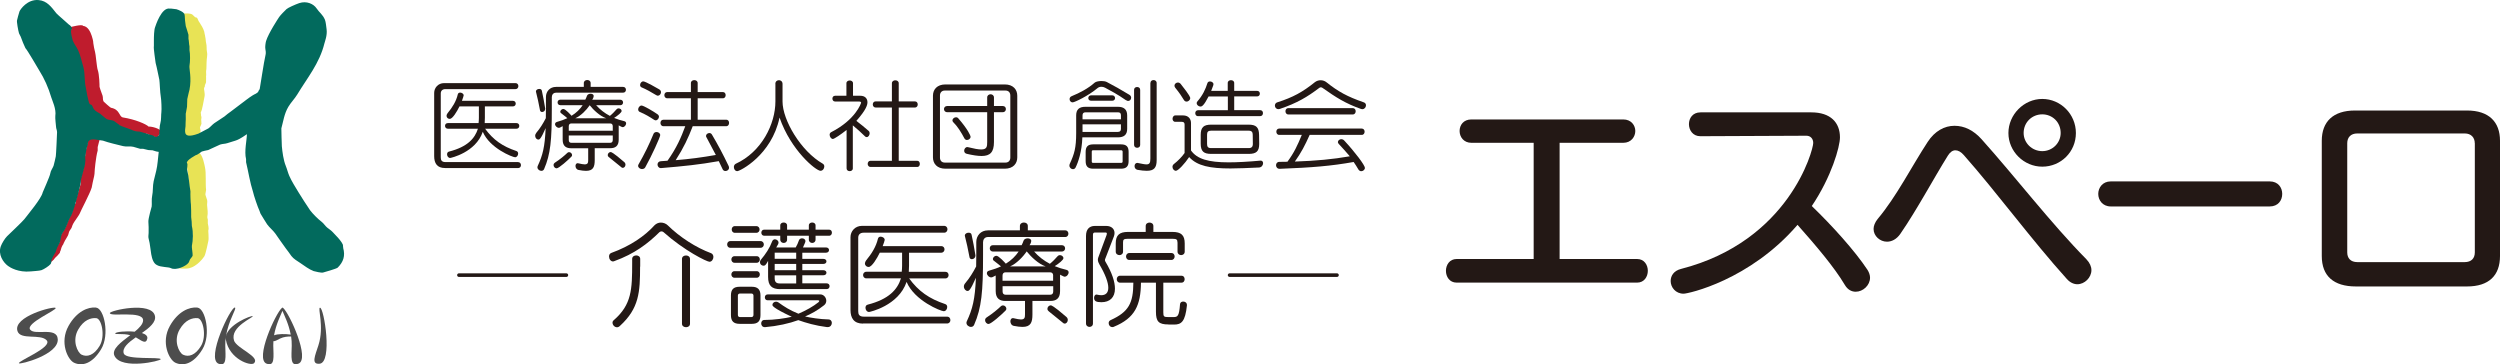 <?xml version="1.0" encoding="UTF-8"?>
<svg id="_レイヤー_1" data-name=" レイヤー 1" xmlns="http://www.w3.org/2000/svg" width="417.17" height="60.79" viewBox="0 0 417.17 60.79">
  <defs>
    <style>
      .cls-1 {
        isolation: isolate;
      }

      .cls-2 {
        fill: #231815;
      }

      .cls-3 {
        fill: none;
        stroke: #231815;
        stroke-linecap: round;
        stroke-miterlimit: 10;
        stroke-width: .6px;
      }

      .cls-4 {
        fill: #e8e355;
      }

      .cls-4, .cls-5 {
        fill-rule: evenodd;
      }

      .cls-6 {
        fill: #026a5d;
      }

      .cls-5 {
        fill: #bf1c2d;
      }

      .cls-7 {
        fill: #4d4d4d;
      }
    </style>
  </defs>
  <g class="cls-1">
    <path class="cls-2" d="M243.06,47.16c-1.18,0-1.78-.99-1.78-1.97s.61-1.97,1.78-1.97h12.86v-19.39h-10.39c-1.29,0-1.97-.99-1.97-1.97s.64-1.93,1.97-1.93h25.34c1.33,0,2.01.99,2.01,1.93s-.68,1.97-2.01,1.97h-10.62v19.39h12.94c1.18,0,1.78.99,1.78,1.97s-.61,1.97-1.78,1.97h-30.12Z"/>
    <path class="cls-2" d="M283.77,22.73h-.04c-1.25,0-1.9-1.02-1.9-2.01s.61-1.97,1.94-1.97h18.48c3.22,0,4.78,1.71,4.78,4.17,0,1.56-1.4,6.56-4.7,11.46,3.38,3.26,7.17,7.44,9.3,10.66.26.42.42.87.42,1.29,0,1.29-1.18,2.35-2.39,2.35-.65,0-1.33-.3-1.82-1.14-1.78-3-4.86-6.6-7.89-10.02-7.97,9.26-18.25,11.49-19.01,11.49-1.33,0-2.16-1.06-2.16-2.12,0-.87.53-1.71,1.71-2.01,18.06-4.63,22.08-19.84,22.08-21.02,0-.72-.46-1.21-1.14-1.21l-17.64.08Z"/>
    <path class="cls-2" d="M344.89,46.55c-5.88-6.52-11.76-14.53-17.19-20.67-.46-.53-.95-.8-1.4-.8s-.87.27-1.25.87c-2.35,3.76-5.2,9.1-7.93,13.05-.65.95-1.48,1.33-2.24,1.33-1.18,0-2.24-.95-2.24-2.12,0-.53.23-1.1.68-1.67,3.11-3.68,5.69-8.8,8.35-12.86,1.18-1.82,2.81-2.69,4.47-2.69s3.19.76,4.52,2.24c5.58,6.22,11.61,14.07,17.49,20.03.57.61.84,1.21.84,1.82,0,1.25-1.14,2.35-2.35,2.35-.57,0-1.21-.27-1.74-.87ZM340.79,27.81c-3.07,0-5.65-2.54-5.65-5.61s2.58-5.69,5.65-5.69,5.61,2.54,5.61,5.69-2.51,5.61-5.61,5.61ZM340.79,19.08c-1.71,0-3.11,1.33-3.11,3.11,0,1.67,1.4,3.03,3.11,3.03s3.07-1.37,3.07-3.03c0-1.82-1.4-3.11-3.07-3.11Z"/>
    <path class="cls-2" d="M352.22,34.45c-1.37,0-2.09-1.06-2.09-2.09s.72-2.09,2.09-2.09h26.52c1.4,0,2.09,1.02,2.09,2.09s-.68,2.09-2.09,2.09h-26.52Z"/>
    <path class="cls-2" d="M393.12,47.8c-3.72,0-5.69-1.75-5.69-5.08v-19.23c0-3.19,1.9-5.05,5.54-5.05h18.7c3.64,0,5.5,1.9,5.5,5.05v19.23c0,3.26-1.86,5.08-5.5,5.08h-18.55ZM412.96,23.9c0-.95-.61-1.63-1.67-1.63h-17.94c-1.06,0-1.67.64-1.67,1.63v18.21c0,.95.53,1.63,1.71,1.63h17.87c1.14,0,1.71-.64,1.71-1.63v-18.21Z"/>
  </g>
  <g>
    <g>
      <path class="cls-7" d="M5.02,54.99c-.72-1.09,4.55-3.26,4.26-3.61-.29-.34-7.18,1.44-6.36,3.88.52,1.54,3.83.38,4.87,1.53,1.04,1.16-4.82,3.44-4.63,3.83.12.26,6.62-1.42,6.48-4.01-.11-2.17-3.9-.54-4.62-1.63Z"/>
      <path class="cls-7" d="M20.65,58.99c-.3-.95.76-1.82,2-2.7.04.02.09.05.13.07.89.53,1.59,1.12,1.8.14.09-.44-.3-.74-.9-.93,1.26-.89,2.39-1.81,2.18-2.84-.52-2.52-7.58-.91-7.53-.48.08.67,5.55-.47,5.55,1.2,0,.61-.61,1.25-1.4,1.9-1.46-.15-3.16.03-3.25.28-.08.25,1.17-.05,2.51.3-1.52,1.16-3.2,2.35-2.62,3.48,1.19,2.34,7.73.82,7.7.53-.03-.43-5.81.18-6.16-.96Z"/>
      <path class="cls-7" d="M47.26,51.4s-.1-.09-.12-.08c-.04.01-.08.04-.12.08-1.03.9-4.56,8.55-2.52,9.29,1.39.5,1.14-1.13,1.1-3.02,0-.25,0-.49.02-.73.27.03.65-.21,1.1-.44.62-.31,1.31-.36,1.86-.35.07.49.11,1,.1,1.52-.04,1.89-.29,3.52,1.1,3.02,2.04-.74-1.48-8.39-2.52-9.29ZM45.73,55.95c.32-1.83,1.1-3.32,1.4-4.08.3.74,1.05,2.19,1.38,3.96-.89-.12-2.12-.14-2.78.12Z"/>
      <path class="cls-7" d="M53.41,51.35c-.47-.03.75,3.1-.28,6.28-.56,1.74-1.24,3.18.18,3.07,2.24-.18.76-9.31.1-9.35Z"/>
      <path class="cls-7" d="M39.06,56.81c-.77-2.27,3.39-3.9,3.1-4.05-.28-.14-4.11,1.39-4.46,3.37.42-2.71,1.89-4.73,1.49-4.81-.68-.14-4.89,8.58-2.7,9.38,1.39.5,1.14-1.13,1.1-3.02-.01-.49.02-.97.09-1.43-.02.15-.01.29.01.44.56,3.25,4.18,4.47,4.71,3.91,1.04-1.09-2.91-2.46-3.36-3.79Z"/>
      <path class="cls-7" d="M16.02,51.32c-1.35-.13-3.23.65-4.58,3.06-1.54,2.75-.14,5.64.9,6.14,1.37.65,3.06.18,4.53-2.24,1.47-2.42.5-6.82-.84-6.95ZM16.64,57.7c-.97,1.61-2.1,1.92-3.01,1.49-.69-.33-1.65-2.34-.58-4.2.92-1.61,2.13-1.99,3.02-1.9.9.09,1.53,3.01.56,4.62Z"/>
      <path class="cls-7" d="M32.93,51.32c-1.35-.13-3.23.65-4.58,3.06-1.54,2.75-.14,5.64.9,6.14,1.37.65,3.06.18,4.53-2.24,1.47-2.42.5-6.82-.84-6.95ZM33.56,57.7c-.97,1.61-2.1,1.92-3.01,1.49-.69-.33-1.65-2.34-.58-4.2.92-1.61,2.13-1.99,3.02-1.9.9.09,1.53,3.01.56,4.62Z"/>
    </g>
    <g>
      <path class="cls-4" d="M34.76,38.42c.14-.31-.07-1.02-.08-1.12v-.66c-.03-.11-.11-.36-.08-.5.12-.59.03-1.19-.04-1.86-.03-.26.08-.61,0-.91-.08-.3-.24-.64-.29-.95.04-.25.08-.5.12-.74-.13-.99.04-2.8-.19-3.78-.08-.34-.32-1.86-.9-2.35-.07-.19-.77.26-.88.22v-.12s-.08-.03-.12-.08c-.8.02-.74.69-1.2,1.03,0,.74.13,1.66.29,2.31v.5c.18.75.08,1.51.25,2.23-.01.67-.03,1.35-.04,2.02.13.46.09,1.12.21,1.61l-.04.78c.1.46.09,1.11.21,1.61v.58c.21.86.12,1.93-.04,2.68-.05.23.1.51.12.7,0,.05-.08.33-.08.37-.01.09.08.17.08.41.2,0-2.35,2.36-2.35,2.36,0,0,1.17.16,1.88-.01,1.28-.32,2.26-1.61,2.5-1.97.24-.36.64-2.44.67-2.55.12-.42-.04-1.81,0-1.82Z"/>
      <path class="cls-5" d="M15.93,23.12c-.1-.04-.61-.04-.79-.17-.24.05-.29.19-.45.29-.02.69-.29,1.52-.47,2.22v.46c-.1.36-.07,1.01-.12,1.33-.13.79-.4,1.66-.62,2.42-.14.49.08.76-.08,1.25-.27.79-.5,1.68-.74,2.46v.46c-.04.1-.2.23-.25.33-.22.51-.27,1.02-.5,1.54-.1.25-.31.51-.41.75-.28.66-.45,1.33-.83,1.92-.19.3-.44.68-.58,1.04-.13.35-.05.73-.21,1.08-.19.42-.62.69-.75,1.2.01.08-.28.34-.27.43-.16.54-.54,1.2-.61,1.7.13-.03.25-.08.31-.15.04,0,.44-.35.53-.52.09-.16.54-.51.59-.62.07-.12.23-.22.29-.33.06-.11.02-.19.08-.29.05-.06.14-.28.12-.33.04-.15.15-.49.25-.63.03,0,.22-.32.21-.42.04-.01.15-.24.17-.33.15-.28.4-.62.54-.92.12-.26.12-.49.25-.75.09-.18.3-.38.37-.58,0-.1.2-.52.25-.63.11-.25.98-1.43,1.05-1.61.23-.6,1.73-3.39,2.04-4.42.01-.15.29-1.43.41-1.92.06-.23.07-.55.08-.75-.01-.07.18-2.36.51-3.51v-.58c.1-.37.28-1.18.41-1.48-.07-.04-.71.09-.77.03Z"/>
      <path class="cls-4" d="M34.53,8.61c-.09-.39,0-.91-.12-1.36-.1-.41-.07-.78-.17-1.13,0-.19-.15-.62-.15-.81-.18-.61-.51-1.12-.84-1.63-.17-.17-.23-.57-.4-.73-.1-.06-.2-.02-.29-.08-.07-.05-.41-.42-.5-.47-.42-.22-1.15-.15-1.4-.15-.1.31-.06.47-.26.65.05.41.24.58.33.87.1.33,0,.63.12.95.04.1.17.25.21.37.06.19-.04.26,0,.41.05.16.2.39.25.58v.87c.08.34.09.85.17,1.2v.7c.07.33.14,1.39.08,1.86-.02.13-.11.16-.08.33.26,1.93-.03,4.16-.41,5.86v.91c-.18.83-.1,1.73-.29,2.6-.06.28,0,.84.08.91-.01.04-.11.11-.12.17-.07.25.05.36-.04.54,0,.33.23.46.38.57.59.44.84.25,1.25.47.05,0,1.11-.57,1.1-.78.04,0-.01-.52.03-.52.04-.1-.13-.38-.09-.52.04-.15.33-.63.23-.7.03-.16-.07-.66,0-.78.04-.07,0-.4-.06-.49.05-.02-.07-.52-.03-.55.25-.38.47-1.97.62-2.63.11-.49-.14-1.26-.08-1.36-.05-.09.16-.19.13-.42-.02-.13.22-.5.2-.61-.02-.15.04-.78,0-.9.08-.45-.06-.78.06-1.31,0-.26.03-.81.03-1.07,0-.76.2-1.18.06-1.8ZM32.05,22.73c.07.03.04,0,.08.04-.07-.03-.04,0-.08-.04Z"/>
      <path class="cls-5" d="M24.83,21.15c-.46-.46-2.26-1.22-4.3-1.55-.71-.11-.46-1.33-2.02-1.62-.09-.02-1.17-.96-1.22-1.04-.18-.31-.07-.62-.17-.96-.12-.4-.39-1-.51-1.5.01-.18-.04-2.12-.3-2.8-.16-.43-.35-2.8-.44-2.96-.05-.08-.3-1.38-.3-1.51.01-.38-.2-1.03-.26-1.22-.21-.65-.64-1.6-1.45-1.67-.11-.33-1.98.17-2.14.21.06.13.04.23.17.33-.23.43-.16,1.18.04,1.84.16.49.49.92.72,1.34.27.49.49,1.05.68,1.59.01.17.03.33.04.5.15.52.37,1.2.55,1.75.16.51-.01,1.27.11,1.79,0,.28.1.56.1.83.23.96.21,1.9.6,2.67.08.16,0,.21.12.38.09.13.34.12.43.25.18.28.24.61.47.83.28.27.64.4.98.63.39.26.75.72,1.19.92.31.14.65.07.98.21.27.11.52.39.77.54.11.03.23.06.34.08.1.08.13.23.26.29.31.16.63.18.85.42h.34c-.06-.1.02-.03-.08-.08v-.04c.38.04.51.28.77.38.17.07.59,0,.77.08,0,0,.17,0,.08.04-.01.01-.03.03-.04.04.25-.04,1.07.18,1.28.33.22-.03.12-.02.17-.17.43.05.86.53,1.37.53.2.05.27.07.47.13.06-.06.11-.11.17-.17v-.13c.07,0,.38-.55.45-.55.26-.46-1.25-.99-2.03-.99Z"/>
      <path class="cls-6" d="M57.27,41.31c-.06-.21,0-.35-.08-.54-.2-.44-.74-1.07-1.07-1.4-.12-.12-.53-.56-.62-.66-.26-.28-.62-.5-.91-.74-.33-.27-.57-.69-.91-.95-.61-.46-1.48-1.33-1.94-1.94-.18-.24-1.9-2.89-1.94-3.01-.51-.86-1.11-1.77-1.53-2.73-.24-.55-.35-1.09-.58-1.65-.4-.98-.57-2.33-.66-3.3-.03-.31-.08-2.79-.08-2.97.33-1.2.47-2.41,1.16-3.59.43-.73,1.06-1.35,1.49-2.06,1.62-2.7,3.72-5.19,4.54-8.55.07-.29.49-1.31.36-2.32-.06-.5-.14-1.26-.28-1.61-.37-.88-.92-1.18-1.4-1.9-.48-.72-1.63-1.29-2.89-.87-.67.23-1.91.79-2.12,1-.27.24-1.02,1.02-1.22,1.31-.17.25-1.78,2.69-2.19,4.01-.08.25-.19,1.03-.12,1.32.05.2.11.68.04.95-.31,1.31-.9,5.41-.98,5.73.01.07-.22.29-.2.36-.14.39-.68.5-.99.72-.34.24-.71.45-1.03.72-.18.15-2.53,1.92-2.59,1.96-.18.12-.89.65-1.07.83-.55.4-1.14.72-1.69,1.12-.35.25-.64.62-.99.87-.07.05-1.2.63-1.65.87-1.7.63-2.12.29-2.21-.12-.07-.35-.02-.71.04-1.12.02-.14,0-.94.04-1.16v-.91c.08-.34.12-.78.21-1.16.01-.43.03-.85.04-1.28.13-.52.34-1.57.37-1.57.39-1.94-.09-3.59,0-4.01.12-.57.13-2,0-2.6v-.62c-.09-.38-.08-.89-.17-1.28v-.66c-.11-.43-.33-1.04-.45-1.45-.04-.3-.08-.61-.12-.91-.03-.07-.02-.79-.08-.99-.06-.43-.95-.79-1.36-.91-.3-.01-.96-.15-1.07-.1-1.44-.31-2.43,2.95-2.48,3.07-.19.46-.21,1.64-.21,2.27v.87c-.09.45.26,2.49.29,2.85.26.96.41,1.91.62,2.81.06.27.11,2.14.25,2.89.09.47.15,2.1.09,2.51-.07.44,0,1.29-.17,1.84-.17.52-.12,1.38-.21,1.98-.05.02-.25.25-.37.29-.26.1-.59-.2-.74-.25-.21,0-2.3-.73-2.32-.62-.42,0-.97-.16-1.24-.33-.09-.06-1.65-.55-1.86-.7-.04-.07-.94-.66-.95-.7-.35-.23-.93-.15-1.28-.37-.38-.24-.71-.61-1.07-.87-.35-.25-.79-.4-1.03-.74-.16-.22-.21-.48-.37-.7-.11-.15-.26-.04-.37-.21-.19-.27-.59-2.38-.62-2.68-.27-1.09-.12-2.38-.41-3.43-.25-.87-.5-2-.87-2.81-.25-.56-.69-1.08-.91-1.65-.08-.2-.35-1.42-.29-1.65.04-.14.14-.25.17-.33.05-.17-.34-.61-.5-.66,0-.04-1.95-1.69-2.11-1.9C8.58,1.18,7.86.13,6.43.01c-1.86-.16-3.04,1.55-3.18,1.9-.11.27-.39,1.41-.41,1.49-.07.21.19,1.69.33,2.15.06.19.22.39.29.58.26.69.48,1.3.78,1.9.35.35,2.02,3.27,2.35,3.8.78,1.23,1.49,2.79,1.98,4.46.14.48.85,1.91.66,3.06-.05.28.12,1.74.12,1.78,0,.34.18.59.17.95-.01.31-.16,3.81-.21,4.01-.04.18-.28,1.32-.37,1.57-.14.39-.49.83-.54,1.24-.06.51-1.27,3.14-1.28,3.22-.2.99-2.41,3.6-3.06,4.46-.26.35-2.71,2.67-2.89,2.85-.36.36-.84,1.15-1.03,1.65-.51,1.37.39,2.71,1.2,3.3.32.24,1.7,1.12,3.8.91.46-.05,1.45-.09,1.78-.21.41-.14,1.29-.71,1.53-1.03.12-.16.15-.54.12-.54.09-.48.73-1.45.74-1.49.04-.21.15-.51.25-.74.12-.3.36-.61.45-.91.15-.48.14-.91.33-1.32.11-.24.33-.49.45-.7.33-.59.5-1.18.78-1.82.09-.21.28-.45.37-.66.55-1.26,1.64-5.3,1.57-5.86.19-.74.41-1.57.62-2.31.08-.28.07-.67.12-.91-.01-.18-.03-.36-.04-.54.1-.51.22-1.75.45-2.06-.02-.51.07-.65.37-.83.17-.14.92-.1.99-.06.39.05.77.11,1.16.17,1.04.37,2.21.62,3.35.91.6.15,1.13-.03,1.73.12.37.09.76.24,1.12.33h.5c.27.06.61.14.87.21.23.01.47.03.7.04.33.08.62.24.99.25l.04.04c-.12.99-.18,2.19-.41,3.12-.13.54-.32,1.27-.43,1.75-.18.79-.08,1.68-.25,2.44-.13.57-.02,1.39-.08,1.78,0,.04-.59,2.01-.55,2.55.03.47.07,1.29.04,1.86-.02.43-.1.64.04,1.12.39,1.34.21,3.72,1.37,4.25.59.36,1.94.3,2.3.5.83.45,2.53-.33,2.93-.87.14-.18.17-.43.29-.62.11-.18.34-.37.41-.58.06-.18-.17-1.43-.12-1.65.2-1.01.24-2.2,0-3.3.01-.17-.06-1.2-.12-1.49.01-.25-.01-1.97-.04-2.11-.05-.22-.11-1.73-.08-2.19-.21-1.15-.25-2.43-.54-3.51-.1-.39.18-.99-.06-1.25.02-.53,1.37-1.18,1.51-1.29.26-.02.93-.57.98-.59.15-.05.87-.23,1.07-.25.25-.09,1.72-.82,1.98-.91.43-.15.8-.1,1.24-.25.4-.13.91-.29,1.32-.41.74-.21,1.91-1.08,1.92-1.08,0,.9-.47,2.86-.14,4.17v.5c.41,1.72.65,3.39,1.16,4.96.1.52.82,2.65,1.07,3.14.1.19.1.36.21.54.18.3.89,1.47,1.07,1.73.39.55.97.99,1.36,1.53.62.86,1.12,1.64,1.78,2.52.11.1.69.94.91,1.24.37.49,1.01.85,1.53,1.2.67.45,1.39,1.02,2.19,1.32.19.07,1.3.31,1.53.25.19-.05,2.29-.64,2.48-.83.95-.95,1.29-1.97.91-3.3Z"/>
    </g>
  </g>
  <g>
    <path class="cls-2" d="M74.26,28.04c-1.32,0-1.81-.8-1.81-1.98v-10.56c0-.83.65-1.63,1.65-1.63h11.93c.31,0,.47.25.47.49,0,.26-.16.51-.47.51h-11.71c-.46,0-.77.26-.77.72v10.66c0,.44.11.8.82.8h12.07c.33,0,.49.25.49.51,0,.25-.16.49-.49.49h-12.18ZM80.94,21.47c1.36,1.86,2.91,2.96,5.23,3.73.21.07.29.25.29.43,0,.29-.2.61-.51.61-.41,0-4.23-1.5-5.39-4.25-1.18,3.47-5.36,4.37-5.44,4.37-.33,0-.52-.33-.52-.61,0-.21.1-.41.34-.46,3.06-.78,4.3-2.19,4.81-3.81h-5.02c-.31,0-.47-.25-.47-.47,0-.25.16-.47.47-.47h5.13c.03-.29.05-.6.05-.9v-1.88h-3.24c-.43.87-1.15,2.08-1.62,2.08-.29,0-.54-.21-.54-.52,0-.13.07-.29.18-.44.79-.95,1.44-1.98,1.7-3.14.05-.21.23-.29.39-.29.26,0,.59.18.59.47,0,.07-.15.54-.29.9h8.49c.33,0,.49.23.49.47,0,.23-.16.47-.49.47h-4.66v1.88c0,.31-.02.62-.03.9h5.3c.33,0,.47.23.47.47,0,.23-.15.47-.47.47h-5.23Z"/>
    <path class="cls-2" d="M92.78,15.47c-.49,0-.7.39-.7.75v1.88c0,5.31-.21,7.63-1.29,10.12-.1.21-.26.29-.46.29-.31,0-.65-.26-.65-.59,0-.08.02-.15.05-.23.83-1.78,1.19-3.19,1.32-6.31-.83,1.9-1.03,1.91-1.23,1.91-.25,0-.52-.28-.52-.64,0-.16.07-.34.21-.51.61-.72,1.11-1.52,1.57-2.42.02-.51.02-1.05.02-1.63v-1.91c0-.9.64-1.68,1.68-1.68h4.64v-.64c0-.34.29-.51.57-.51.29,0,.57.16.57.51v.64h5.43c.31,0,.46.25.46.47,0,.25-.15.49-.46.49h-11.21ZM90.97,18.2c0,.29-.26.49-.51.49-.18,0-.33-.1-.36-.33-.18-1.03-.46-2.26-.65-2.99-.02-.03-.02-.07-.02-.1,0-.28.28-.43.56-.43.2,0,.39.08.43.31.18.8.41,2.01.56,2.98v.07ZM92.88,28.09c-.28,0-.51-.28-.51-.54,0-.16.07-.29.23-.41.88-.57,1.62-1.19,2.08-1.64.08-.08.18-.11.29-.11.25,0,.49.23.49.49,0,.08-.03.18-.11.26-.52.54-2.09,1.95-2.47,1.95ZM99.24,24.75v1.96c0,1.14-.25,1.8-1.46,1.8-.34,0-.75-.05-1.24-.15-.34-.07-.51-.38-.51-.67,0-.23.13-.46.36-.46.03,0,.08,0,.11.02.47.11.83.18,1.06.18.54,0,.59-.28.59-.74v-1.95h-2.85c-.78,0-1.41-.31-1.41-1.42v-2.27c-.15.07-.31.18-.47.25-.05.02-.11.03-.16.03-.33,0-.64-.33-.64-.61,0-.18.1-.31.33-.38.64-.18,1.21-.38,1.72-.62-.29-.26-.7-.56-1.03-.82-.11-.07-.15-.16-.15-.26,0-.21.25-.46.51-.46.36,0,1.26,1.01,1.37,1.14.8-.49,1.41-1.09,1.86-1.77h-3.73c-.31,0-.46-.23-.46-.46s.15-.46.46-.46h4.17c.11-.21.2-.43.28-.65.08-.23.36-.34.61-.34.26,0,.51.13.51.38,0,.1-.07.39-.25.62h4.68c.31,0,.47.23.47.46s-.16.46-.47.46h-4.02c.64.72,1.41,1.32,2.29,1.78.36-.28.85-.79,1.11-1.1.1-.11.21-.16.33-.16.28,0,.52.2.52.44s-.61.75-1.26,1.16c.56.23,1.13.41,1.7.54.21.05.31.2.31.36,0,.29-.26.64-.59.64-.05,0-.11-.03-.16-.05-.16-.05-.33-.18-.49-.25v2.39c0,1.11-.62,1.42-1.41,1.42h-2.6ZM102.25,21.07c0-.31-.16-.47-.44-.47h-6.46c-.28,0-.44.16-.44.47v.75h7.34v-.75ZM102.25,22.61h-7.34v.75c0,.33.16.47.44.47h6.46c.28,0,.44-.15.44-.47v-.75ZM101.15,19.73c-1.03-.34-2.13-1.39-2.75-2.17-.52.79-1.49,1.78-2.4,2.17h5.15ZM101.59,26.22c-.13-.1-.18-.21-.18-.34,0-.26.23-.51.49-.51.07,0,.33,0,2.27,1.68.15.13.2.28.2.44,0,.26-.2.52-.44.52-.1,0-.2-.03-.28-.13-.69-.56-1.54-1.26-2.06-1.67Z"/>
    <path class="cls-2" d="M109.18,20.01c-.8-.52-1.52-.96-2.4-1.32-.2-.08-.29-.25-.29-.44,0-.29.25-.64.57-.64s1.96.96,2.65,1.45c.16.11.25.26.25.41,0,.31-.26.61-.54.61-.07,0-.15-.02-.23-.07ZM107.17,28.22c-.34,0-.69-.23-.69-.56,0-.08.03-.18.1-.28.92-1.59,1.78-3.34,2.47-5.04.08-.21.29-.31.51-.31.28,0,.61.2.61.52s-1.42,3.45-2.49,5.36c-.11.21-.31.29-.51.29ZM109.56,15.91c-.95-.57-1.7-1-2.52-1.34-.15-.07-.23-.23-.23-.38,0-.29.21-.61.54-.61.36,0,2.42,1.19,2.67,1.34.2.13.28.29.28.46,0,.31-.25.59-.52.59-.07,0-.15-.02-.21-.07ZM115.59,21.07c-.75,1.95-1.49,3.56-2.84,5.66,2.44-.2,4.36-.46,6.7-.87-.52-1.01-1.03-1.95-1.57-2.96-.05-.08-.07-.15-.07-.21,0-.26.26-.49.56-.49.16,0,.33.08.43.26.95,1.6,1.81,3.2,2.78,5.23.05.1.07.2.07.31,0,.33-.29.54-.61.54-.18,0-.38-.11-.46-.31-.21-.47-.43-.93-.64-1.34-3.32.59-5.72.83-9.63,1.16h-.05c-.33,0-.54-.31-.54-.59s.18-.54.56-.56c.39-.02.77-.05,1.11-.08,1.54-2.19,2.26-3.87,2.96-5.76h-3.65c-.33,0-.49-.28-.49-.54,0-.28.16-.54.49-.54h4.59v-3.58h-3.94c-.33,0-.49-.26-.49-.52s.16-.52.49-.52h3.94v-1.5c0-.33.28-.49.57-.49.28,0,.56.16.56.49v1.5h4.2c.33,0,.47.26.47.52s-.15.52-.47.52h-4.2v3.58h4.77c.33,0,.47.26.47.54,0,.26-.15.54-.47.54h-5.61Z"/>
    <path class="cls-2" d="M129.38,14c0-.41.29-.62.61-.62.28,0,.59.21.59.62v2.94c0,3.09,3.04,8.27,6.72,10.38.18.11.25.28.25.46,0,.36-.26.72-.64.72-.75,0-4.92-3.38-6.83-8.88-1.32,6.29-6.62,8.94-7.05,8.94-.36,0-.57-.34-.57-.69,0-.21.1-.43.31-.54,4.32-1.98,6.62-6.64,6.62-10.4v-2.94Z"/>
    <path class="cls-2" d="M141.25,21.7c-.88.7-2.04,1.49-2.27,1.49-.29,0-.54-.38-.54-.7,0-.18.08-.34.25-.43,4.1-2.09,5-4.84,5-4.92,0-.11-.08-.2-.38-.2h-3.97c-.29,0-.44-.25-.44-.49,0-.23.15-.47.44-.47h1.9v-2.09c0-.31.28-.46.56-.46.26,0,.54.15.54.46v2.09h1.23c.75,0,1.18.44,1.18,1.08,0,.43-.18,1.23-1.85,3.11.69.52,1.44,1.14,2.06,1.68.11.1.16.25.16.38,0,.33-.23.65-.49.65-.11,0-.2-.03-.29-.13-.62-.62-1.37-1.28-2.03-1.83v7.18c0,.31-.26.46-.52.46s-.52-.15-.52-.46v-6.39ZM145.25,27.86c-.29,0-.46-.26-.46-.51,0-.26.16-.52.46-.52h3.58v-8.89h-2.73c-.29,0-.46-.26-.46-.51,0-.26.16-.51.46-.51h2.73v-3.03c0-.33.29-.49.57-.49.29,0,.57.16.57.49v3.03h2.71c.31,0,.46.25.46.51,0,.25-.15.51-.46.51h-2.71v8.89h3.09c.29,0,.43.26.43.52,0,.25-.13.51-.43.51h-7.81Z"/>
    <path class="cls-2" d="M157.76,28.15c-1.39,0-2.08-.85-2.08-1.88v-10.3c0-1.03.69-1.88,2.08-1.88h9.91c1.39,0,2.08.85,2.08,1.88v10.3c0,1.03-.69,1.88-2.08,1.88h-9.91ZM168.59,15.94c0-.51-.31-.83-.8-.83h-10.14c-.49,0-.8.33-.8.83v10.36c0,.51.31.83.8.83h10.14c.49,0,.8-.33.8-.83v-10.36ZM164.73,18.72h-6.67c-.36,0-.54-.26-.54-.52,0-.25.18-.51.54-.51h6.67v-1.42c0-.36.28-.54.57-.54.28,0,.56.18.56.54v1.42h1.47c.36,0,.52.26.52.51,0,.26-.16.52-.52.52h-1.47v4.99c0,1.7-.65,2.32-2.06,2.32-.65,0-1.49-.13-2.47-.36-.31-.07-.44-.28-.44-.52,0-.29.21-.61.52-.61.05,0,.08,0,.13.02,1.03.26,1.72.38,2.19.38.96,0,1-.49,1-1.26v-4.95ZM161.38,23.36c-.18,0-.34-.07-.44-.25-.62-1.14-1.11-1.96-1.9-2.75-.08-.1-.11-.18-.11-.28,0-.25.29-.51.59-.51.16,0,.29.05.41.2,1.59,1.83,2.03,2.88,2.03,3.04,0,.33-.31.54-.57.54Z"/>
    <path class="cls-2" d="M180.61,22.92c-.07,2.37-.7,4.19-1.14,5.05-.1.18-.26.26-.43.26-.28,0-.59-.25-.59-.6,0-.1.02-.2.07-.31.75-1.63,1.06-2.63,1.06-5.12v-2.94c0-1.01.52-1.44,1.54-1.44h5.43c1.01,0,1.54.46,1.54,1.44v2.24c0,.98-.52,1.42-1.54,1.42h-5.93ZM187.87,16.71c-1.44-1.01-2.6-1.6-3.48-2.08-.18-.1-.39-.15-.6-.15-.23,0-.46.07-.62.2-1.55,1.31-3.86,2.4-4.17,2.4-.33,0-.52-.26-.52-.54,0-.2.1-.39.34-.49,1.37-.56,2.73-1.27,3.86-2.27.2-.16.65-.26,1.13-.26.33,0,.65.05.87.16,1.19.61,2.35,1.28,3.78,2.14.21.13.29.31.29.49,0,.28-.2.54-.51.54-.1,0-.23-.05-.36-.15ZM187.05,19.26c0-.38-.16-.52-.51-.52h-5.38c-.36,0-.52.16-.52.52v.65h6.41v-.65ZM187.05,20.75h-6.41v1.26h5.9c.34,0,.51-.16.51-.51v-.75ZM182.42,28.15c-.88,0-1.26-.39-1.26-1.26v-1.54c0-.88.38-1.26,1.26-1.26h4.64c.9,0,1.27.38,1.27,1.26v1.54c0,.87-.38,1.26-1.27,1.26h-4.64ZM182.06,16.81c-.31,0-.46-.23-.46-.44,0-.23.16-.46.46-.46h3.55c.29,0,.46.23.46.46,0,.21-.16.44-.46.44h-3.55ZM187.33,25.33c0-.16-.07-.26-.26-.26h-4.66c-.18,0-.23.1-.23.26v1.6c0,.16.05.25.23.25h4.66c.2,0,.26-.08.26-.25v-1.6ZM189.24,14.99c0-.33.26-.47.51-.47.26,0,.51.15.51.47v9.2c0,.31-.25.47-.51.47-.25,0-.51-.16-.51-.47v-9.2ZM191.97,13.85c0-.33.26-.49.52-.49s.52.16.52.49v12.88c0,1.29-.47,1.77-1.65,1.77-.42,0-.95-.05-1.55-.16-.33-.07-.49-.34-.49-.62s.16-.54.47-.54c.03,0,.07,0,.11.02.65.13,1.08.23,1.41.23.51,0,.65-.26.65-.97v-12.6Z"/>
    <path class="cls-2" d="M210.38,26.8c.26,0,.39.21.39.43,0,.33-.25.7-.67.72-1.81.08-3.4.16-4.77.16-3.38,0-5.54-.41-6.9-1.9-.69,1.05-1.83,2.29-2.21,2.29-.31,0-.57-.31-.57-.65,0-.16.05-.34.25-.49.67-.52,1.34-1.21,1.77-1.83v-4.74c0-.31-.13-.46-.47-.46h-1.08c-.31,0-.46-.26-.46-.51,0-.26.16-.56.46-.56h1.31c.88,0,1.31.59,1.31,1.26v4.59c1.01,1.42,2.88,1.98,6.28,1.98,1.47,0,3.24-.1,5.35-.29h.03ZM198,16.95c-.18,0-.34-.08-.46-.29-.28-.47-.78-1.24-1.41-1.99-.1-.13-.15-.26-.15-.38,0-.28.28-.52.57-.52.16,0,.36.08.49.26,1.55,1.96,1.57,2.22,1.57,2.34,0,.31-.31.59-.62.59ZM199.92,19.39c-.31,0-.47-.25-.47-.51,0-.25.16-.49.47-.49h4.97v-2.29h-3.22c-.78,1.52-1.11,1.68-1.34,1.68-.33,0-.64-.26-.64-.57,0-.1.03-.2.11-.28.91-1.05,1.36-2.04,1.68-3.06.07-.2.23-.28.44-.28.26,0,.57.18.57.47,0,.1,0,.11-.38,1.1h2.76v-1.31c0-.33.28-.47.54-.47.28,0,.54.15.54.47v1.31h3.81c.33,0,.47.23.47.46,0,.25-.15.47-.47.47h-3.81v2.29h4.33c.33,0,.47.25.47.49,0,.26-.15.51-.47.51h-10.38ZM210.12,24.03c0,1.24-.51,1.65-1.75,1.65h-6.26c-1.26,0-1.75-.43-1.75-1.72v-1.44c0-1.28.49-1.72,1.75-1.72h6.24c1.26,0,1.73.44,1.75,1.72l.02,1.44v.07ZM209.06,24.02l-.02-1.54c0-.43-.18-.67-.64-.67h-6.34c-.46,0-.64.2-.64.67v1.54c0,.46.16.69.64.69h6.36c.42,0,.64-.25.64-.64v-.05Z"/>
    <path class="cls-2" d="M227.16,18.2c-2.65-.93-4.23-1.95-6.47-3.53-.1-.08-.2-.1-.29-.1s-.18.03-.26.1c-1.98,1.5-3.69,2.53-6.59,3.51-.08.03-.16.03-.25.03-.34,0-.56-.29-.56-.59,0-.23.13-.46.39-.54,2.62-.83,4.25-1.73,6.26-3.35.29-.23.64-.34.98-.34s.7.11.98.34c1.94,1.55,3.48,2.4,6.23,3.35.25.08.36.29.36.49,0,.33-.25.65-.61.65-.05,0-.11-.02-.18-.03ZM218.54,22.51c-.77,1.73-1.41,2.96-2.47,4.45,3.61-.13,6.31-.38,9.17-.88-.57-.7-1.26-1.41-1.86-2.08-.08-.1-.13-.2-.13-.29,0-.26.28-.49.57-.49.15,0,.31.05.46.2,1.83,1.95,3.48,4.17,3.48,4.59,0,.31-.31.56-.62.56-.16,0-.34-.1-.46-.28-.26-.46-.54-.88-.8-1.26-3.76.67-6.9.93-12.33,1.14h-.03c-.39,0-.59-.31-.59-.59,0-.29.18-.57.54-.57.47,0,.92-.02,1.36-.02,1.11-1.5,1.67-2.71,2.4-4.48h-3.76c-.33,0-.49-.26-.49-.54,0-.26.16-.52.49-.52h13.75c.33,0,.49.26.49.52,0,.28-.16.54-.49.54h-8.68ZM214.99,19.1c-.33,0-.49-.26-.49-.54,0-.26.16-.52.49-.52h10.74c.33,0,.49.26.49.52,0,.28-.16.54-.49.54h-10.74Z"/>
  </g>
  <g>
    <g class="cls-1">
      <path class="cls-2" d="M119.05,42.85c0,.39-.26.83-.66.83-.43,0-4.17-1.82-7.69-4.96-.09-.07-.21-.11-.32-.11-.13,0-.26.06-.34.13-1.94,1.92-4.16,3.61-7.52,4.83-.07.02-.15.06-.21.06-.41,0-.68-.41-.68-.83,0-.24.09-.49.39-.6,3.18-1.15,5.58-2.82,7.2-4.61.28-.28.66-.45,1.05-.45.43,0,.87.17,1.17.47,1.99,1.96,4.72,3.72,7.22,4.64.26.11.38.36.38.6ZM106.81,44.49c0,4.23-.15,6.96-3.36,9.89-.17.17-.34.23-.49.23-.41,0-.75-.38-.75-.77,0-.15.06-.3.23-.43,2.97-2.59,3.05-5.11,3.05-9.53v-.68c0-.39.34-.58.68-.58.32,0,.66.19.66.58v1.3ZM113.8,43.21c0-.4.34-.58.68-.58.32,0,.66.19.66.58v10.81c0,.4-.34.58-.66.58-.34,0-.68-.19-.68-.58v-10.81Z"/>
      <path class="cls-2" d="M121.87,41.35c-.36,0-.53-.28-.53-.56s.17-.56.53-.56h5.04c.36,0,.55.28.55.56s-.19.56-.55.56h-5.04ZM123.44,54.04c-1.03,0-1.47-.45-1.47-1.47v-3.27c0-1,.43-1.45,1.47-1.45h2.01c.98,0,1.45.45,1.45,1.45v3.27c0,1.02-.43,1.47-1.45,1.47h-2.01ZM122.57,43.85c-.34,0-.53-.28-.53-.55,0-.28.19-.55.53-.55h3.69c.36,0,.53.26.53.55,0,.26-.17.55-.53.55h-3.69ZM122.57,46.35c-.34,0-.53-.28-.53-.55,0-.28.19-.55.53-.55h3.69c.36,0,.53.26.53.55,0,.26-.17.55-.53.55h-3.69ZM122.63,38.85c-.36,0-.53-.28-.53-.56s.17-.56.53-.56h3.57c.36,0,.55.28.55.56s-.19.56-.55.56h-3.57ZM125.73,49.32c0-.19-.13-.34-.34-.34h-1.92c-.22,0-.34.15-.34.34v3.23c0,.21.11.36.34.36h1.92c.21,0,.34-.15.34-.36v-3.23ZM130.22,48.25c-1.45,0-2.05-.58-2.05-2.05v-2.67c-.11.17-.22.43-.38.6-.11.15-.24.21-.38.21-.32,0-.6-.26-.6-.58,0-.13.04-.28.15-.41.81-.96,1.45-1.92,1.9-3.1.09-.22.28-.32.45-.32.28,0,.6.23.6.56,0,.08-.02.15-.06.25-.11.24-.21.32-.32.55h3.25c.23-.38.38-.75.55-1.22.08-.21.3-.3.51-.3.26,0,.56.15.56.47,0,.09-.02.23-.41,1.05h3.84c.34,0,.51.22.51.43,0,.23-.17.45-.51.45h-3.95v1.03h3.52c.34,0,.51.21.51.41,0,.23-.17.43-.51.43h-3.52v1.05h3.52c.34,0,.51.21.51.41,0,.23-.17.43-.51.43h-3.52v1.35h4.06c.34,0,.49.24.49.47,0,.24-.15.49-.49.49h-7.73ZM136.09,39.34v.64c0,.38-.28.56-.56.56s-.56-.19-.56-.56v-.64h-3.63v.64c0,.38-.28.56-.56.56-.3,0-.58-.19-.58-.56v-.64h-2.69c-.3,0-.47-.26-.47-.51,0-.26.17-.51.47-.51h2.69v-.7c0-.34.28-.49.58-.49.28,0,.56.15.56.49v.7h3.63v-.7c0-.34.28-.49.56-.49s.56.15.56.49v.7h2.26c.32,0,.47.24.47.51,0,.24-.15.51-.47.51h-2.26ZM138.04,54.59c-2.03-.26-3.52-.71-4.83-1.17-1.49.55-3.5,1-5.53,1.17h-.06c-.41,0-.6-.32-.6-.62s.17-.58.55-.58c1.64,0,3.4-.26,4.55-.53-3.18-1.49-3.23-1.84-3.23-1.99,0-.28.28-.53.6-.53.13,0,.28.04.41.13.98.71,1.9,1.3,3.33,1.88,1.26-.53,2.48-1.22,3.35-1.92.07-.07.13-.15.13-.21s-.07-.11-.22-.11h-8.39c-.32,0-.47-.24-.47-.49s.15-.49.47-.49h8.8c.55,0,.98.53.98,1.05,0,.26-.09.53-.36.75-1.09.87-2.2,1.47-3.18,1.88.88.21,2.58.47,3.87.49.4,0,.6.28.6.58,0,.34-.24.7-.66.7h-.11ZM132.86,42.16h-3.59v1.03h3.59v-1.03ZM132.86,44.04h-3.59v1.05h3.59v-1.05ZM132.86,45.94h-3.59v.49c0,.62.26.87.86.87h2.73v-1.35Z"/>
      <path class="cls-2" d="M144.01,54c-1.52,0-2.09-.92-2.09-2.28v-12.15c0-.96.75-1.88,1.9-1.88h13.73c.36,0,.55.28.55.56,0,.3-.19.58-.55.58h-13.46c-.53,0-.88.3-.88.83v12.26c0,.51.13.92.94.92h13.88c.38,0,.56.28.56.58,0,.28-.19.56-.56.56h-14.01ZM151.7,46.45c1.56,2.14,3.35,3.4,6.02,4.29.24.07.34.28.34.49,0,.34-.23.7-.58.7-.47,0-4.87-1.73-6.2-4.89-1.35,3.99-6.17,5.02-6.26,5.02-.38,0-.6-.38-.6-.7,0-.24.11-.47.39-.53,3.52-.9,4.95-2.52,5.53-4.38h-5.77c-.36,0-.55-.28-.55-.55,0-.28.19-.55.55-.55h5.9c.04-.34.06-.7.06-1.03v-2.16h-3.72c-.49,1-1.32,2.39-1.86,2.39-.34,0-.62-.24-.62-.6,0-.15.08-.34.21-.51.9-1.09,1.65-2.27,1.96-3.61.06-.24.26-.34.45-.34.3,0,.68.21.68.55,0,.07-.17.62-.34,1.03h9.76c.38,0,.56.26.56.55,0,.26-.19.55-.56.55h-5.36v2.16c0,.36-.02.71-.04,1.03h6.09c.38,0,.55.26.55.55,0,.26-.17.55-.55.55h-6.02Z"/>
      <path class="cls-2" d="M164.85,39.55c-.56,0-.81.45-.81.86v2.16c0,6.11-.24,8.78-1.49,11.64-.11.24-.3.34-.53.34-.36,0-.75-.3-.75-.68,0-.09.02-.17.06-.26.96-2.05,1.37-3.67,1.52-7.26-.96,2.18-1.18,2.2-1.41,2.2-.28,0-.6-.32-.6-.73,0-.19.07-.39.24-.58.7-.83,1.28-1.75,1.81-2.78.02-.58.02-1.2.02-1.88v-2.2c0-1.03.73-1.94,1.94-1.94h5.34v-.73c0-.39.34-.58.66-.58.34,0,.66.19.66.58v.73h6.24c.36,0,.53.28.53.55,0,.28-.17.56-.53.56h-12.9ZM162.76,42.69c0,.34-.3.56-.58.56-.21,0-.38-.11-.41-.38-.21-1.18-.53-2.59-.75-3.44-.02-.04-.02-.07-.02-.11,0-.32.32-.49.64-.49.23,0,.45.09.49.36.21.92.47,2.31.64,3.42v.07ZM164.96,54.06c-.32,0-.58-.32-.58-.62,0-.19.07-.34.26-.47,1.02-.66,1.86-1.37,2.39-1.88.09-.09.21-.13.34-.13.28,0,.56.26.56.56,0,.09-.04.21-.13.3-.6.62-2.41,2.24-2.84,2.24ZM172.28,50.22v2.26c0,1.32-.28,2.07-1.67,2.07-.39,0-.86-.06-1.43-.17-.39-.07-.58-.43-.58-.77,0-.26.15-.53.41-.53.04,0,.09,0,.13.02.55.13.96.21,1.22.21.62,0,.68-.32.68-.85v-2.24h-3.27c-.9,0-1.62-.36-1.62-1.64v-2.61c-.17.07-.36.21-.55.28-.06.02-.13.04-.19.04-.38,0-.73-.38-.73-.7,0-.21.11-.36.38-.43.73-.21,1.39-.43,1.97-.71-.34-.3-.81-.64-1.18-.94-.13-.08-.17-.19-.17-.3,0-.24.28-.53.58-.53.41,0,1.45,1.17,1.58,1.32.92-.56,1.62-1.26,2.14-2.03h-4.29c-.36,0-.53-.26-.53-.53s.17-.53.53-.53h4.79c.13-.24.23-.49.32-.75.09-.26.41-.39.7-.39.3,0,.58.15.58.43,0,.11-.07.45-.28.71h5.38c.36,0,.55.26.55.53s-.19.53-.55.53h-4.62c.73.83,1.62,1.52,2.63,2.05.41-.32.98-.9,1.28-1.26.11-.13.24-.19.38-.19.32,0,.6.23.6.51s-.7.86-1.45,1.33c.64.26,1.3.47,1.96.62.24.06.36.23.36.41,0,.34-.3.73-.68.73-.06,0-.13-.04-.19-.06-.19-.06-.38-.21-.56-.28v2.75c0,1.28-.71,1.64-1.62,1.64h-2.99ZM175.74,45.99c0-.36-.19-.55-.51-.55h-7.43c-.32,0-.51.19-.51.55v.86h8.44v-.86ZM175.74,47.76h-8.44v.87c0,.38.19.55.51.55h7.43c.32,0,.51-.17.51-.55v-.87ZM174.48,44.45c-1.18-.39-2.44-1.6-3.16-2.5-.6.9-1.71,2.05-2.76,2.5h5.92ZM174.99,51.92c-.15-.11-.21-.24-.21-.39,0-.3.26-.58.56-.58.07,0,.38,0,2.61,1.94.17.15.23.32.23.51,0,.3-.23.6-.51.6-.11,0-.23-.04-.32-.15-.79-.64-1.77-1.45-2.37-1.92Z"/>
      <path class="cls-2" d="M181.22,39.36c0-1.05.51-1.66,1.49-1.66h1.88c.88,0,1.39.51,1.39,1.18,0,.21-.04.39-.11.58l-1.43,3.7c-.04.07-.06.15-.06.24,0,.07.02.15.07.24,1.13,1.9,1.6,3.4,1.6,4.53,0,1.48-.87,2.26-2.26,2.26-.88,0-1.22-.19-1.22-.73,0-.26.13-.55.41-.55.04,0,.07,0,.11.02.25.06.47.09.68.09.75,0,1.17-.41,1.17-1.24,0-.88-.49-2.22-1.5-3.93-.11-.21-.24-.45-.24-.75,0-.11.02-.24.07-.38l1.39-3.76c.02-.06.04-.13.04-.21,0-.11-.06-.19-.21-.19h-1.77c-.24,0-.34.11-.34.39v14.78c0,.4-.28.58-.58.58-.28,0-.58-.19-.58-.58v-14.65ZM194.98,54.14c-1.62,0-2.09-.47-2.09-2.12v-4.85h-2.5c-.04,3.74-.98,5.9-4.51,7.35-.09.06-.17.06-.26.06-.38,0-.62-.32-.62-.66,0-.21.09-.4.34-.51,3.01-1.37,3.76-2.82,3.78-6.24h-2.22c-.36,0-.55-.3-.55-.58,0-.3.19-.58.55-.58h10.23c.38,0,.55.28.55.58,0,.28-.17.58-.55.58h-3.01v4.95c0,.7.09.79.85.79h.83c.71,0,.96-.13,1.11-2.16.02-.3.28-.43.53-.43.32,0,.62.19.62.58v.06c-.28,2.73-.94,3.2-2.14,3.2h-.92ZM196.48,40.45c0-.47-.15-.6-.77-.6h-7.56c-.62,0-.75.13-.75.6v1.54c0,.38-.3.58-.6.58-.32,0-.62-.21-.62-.58v-1.37c0-1.37.6-1.92,2.05-1.92h2.95v-.98c0-.4.32-.58.64-.58s.64.19.64.58v.98h3.18c1.47,0,2.05.55,2.05,1.92v1.37c0,.38-.3.58-.6.58s-.6-.21-.6-.58v-1.54ZM188.46,43.38c-.38,0-.56-.3-.56-.58,0-.3.19-.58.56-.58h6.99c.38,0,.56.28.56.58,0,.28-.19.58-.56.58h-6.99Z"/>
    </g>
    <g>
      <line class="cls-3" x1="205.18" y1="45.91" x2="223.1" y2="45.91"/>
      <line class="cls-3" x1="76.58" y1="45.91" x2="94.51" y2="45.91"/>
    </g>
  </g>
</svg>